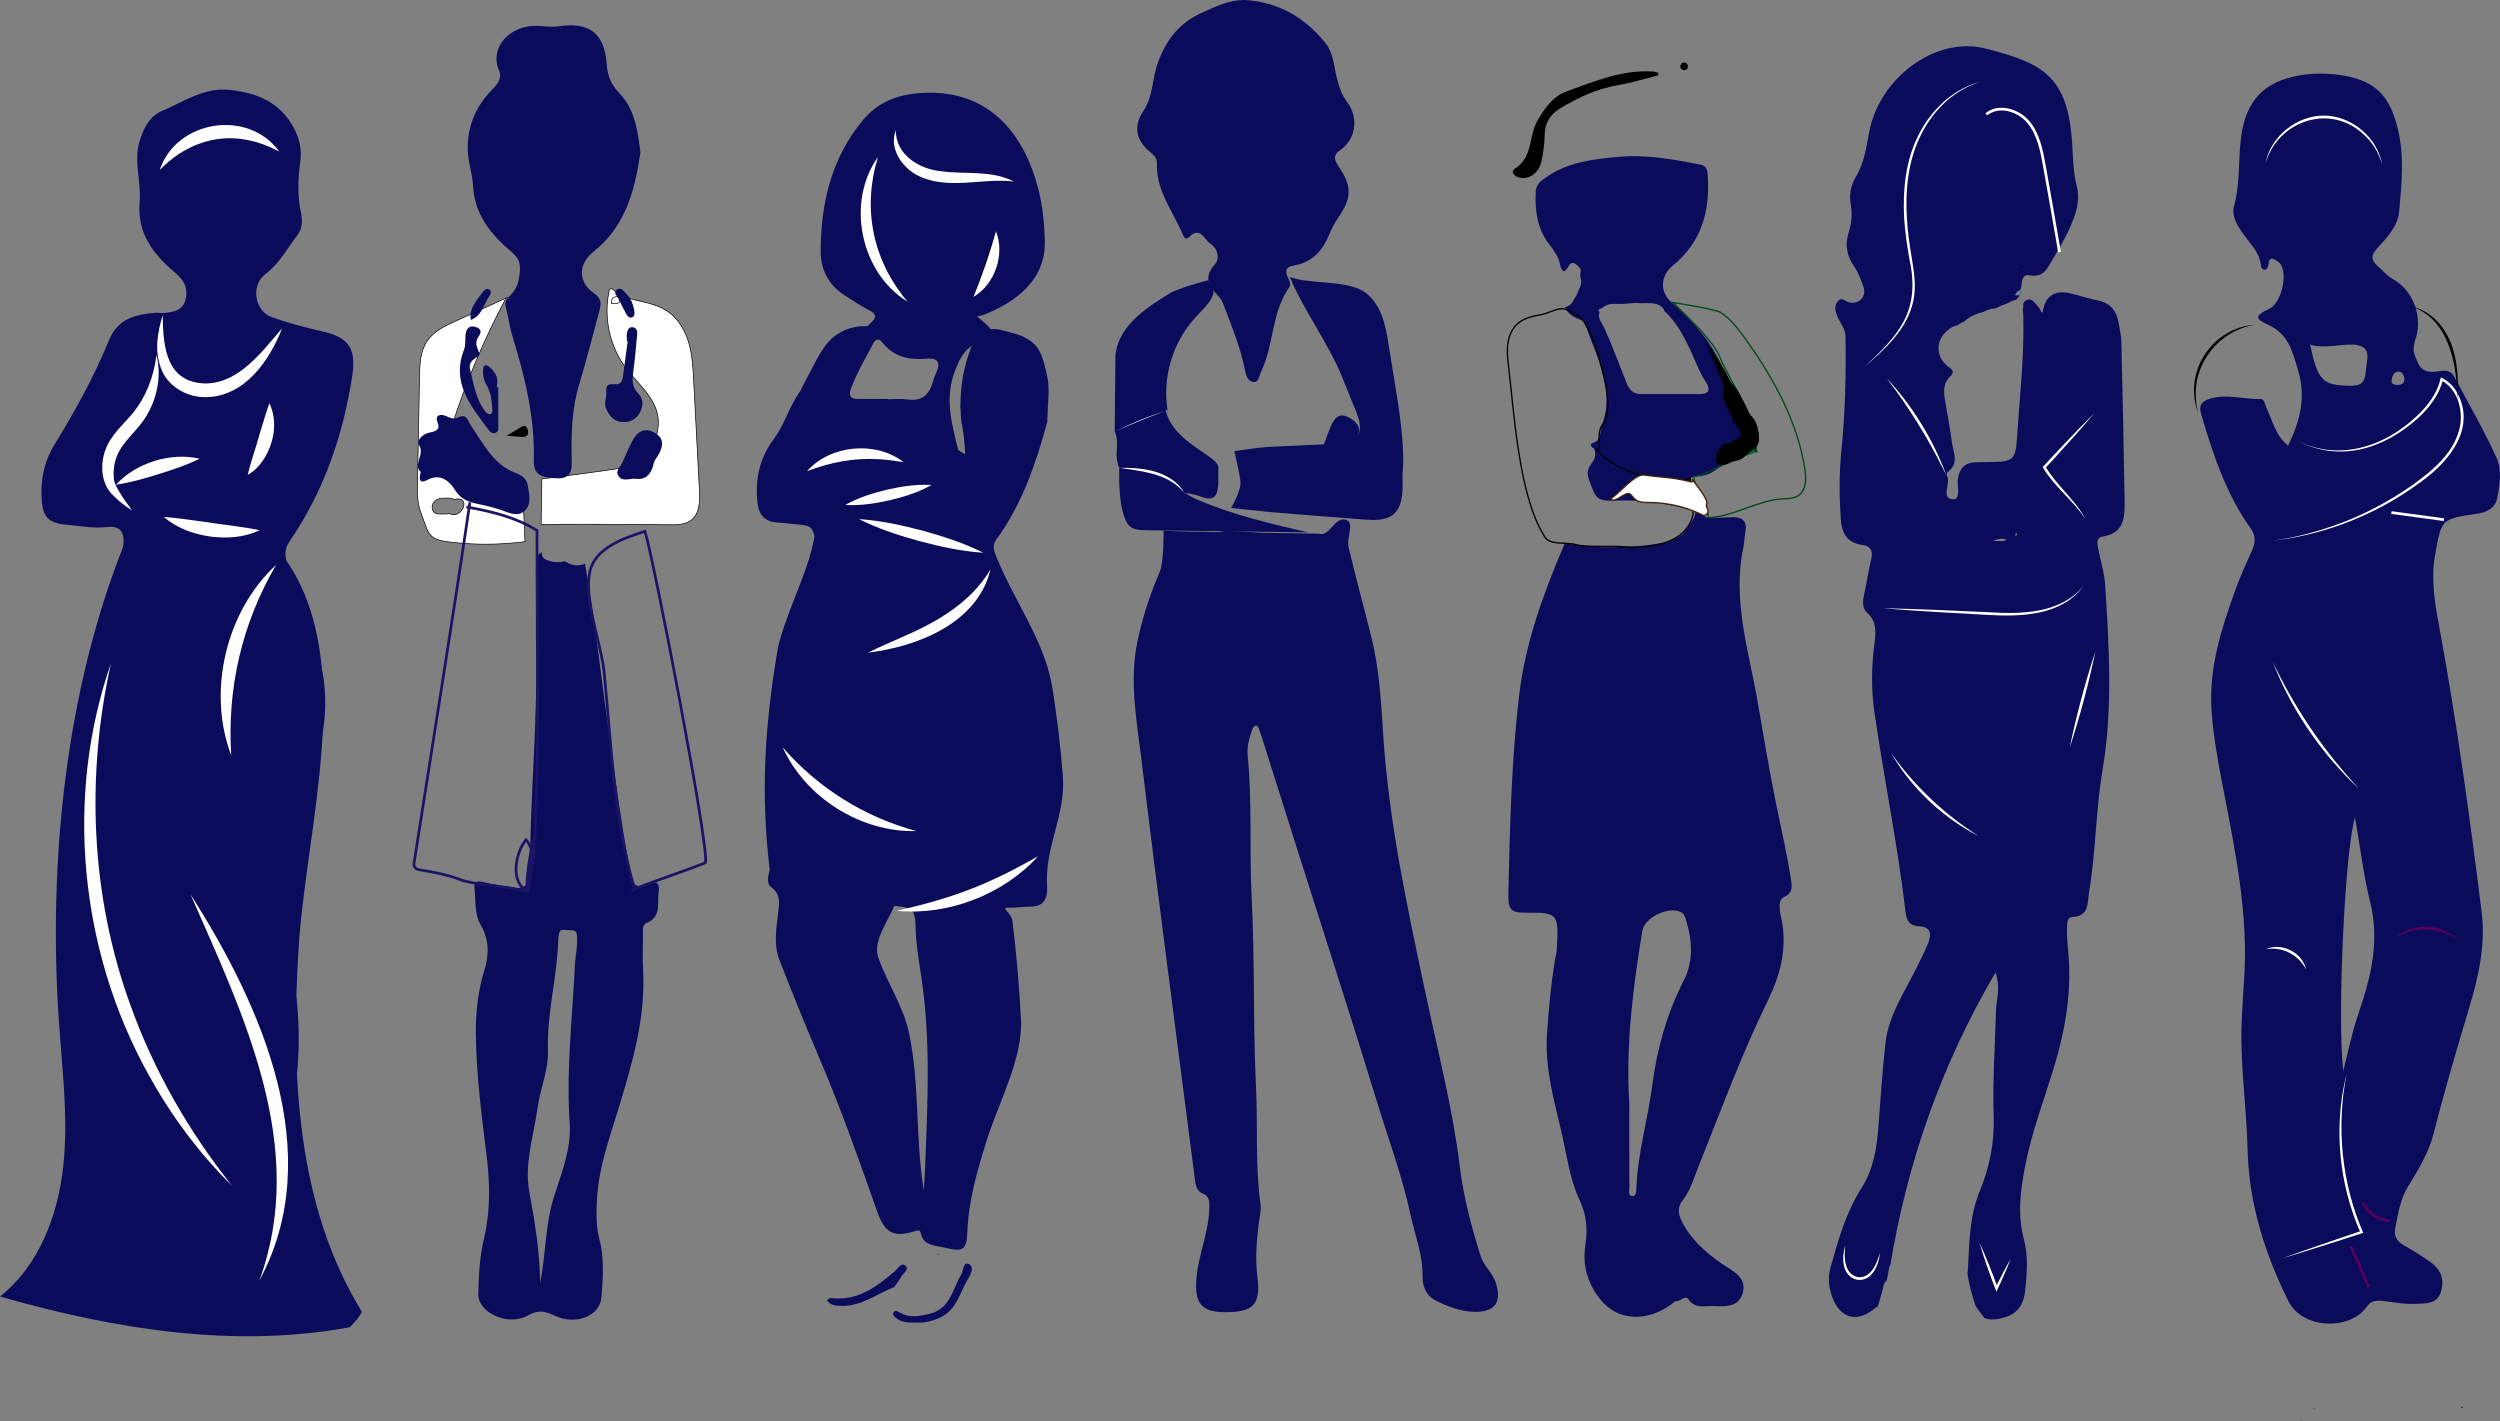 <?xml version="1.0" encoding="UTF-8"?> <svg xmlns="http://www.w3.org/2000/svg" id="_Слой_1" viewBox="0 0 913.74 519.47"><rect x="0" y="0" width="913.74" height="519.47" fill="#808080" stroke="none"/><defs><style>.cls-1{stroke:#42210b;}.cls-1,.cls-2,.cls-3{stroke-width:.5px;}.cls-1,.cls-2,.cls-3,.cls-4,.cls-5,.cls-6,.cls-7{stroke-miterlimit:10;}.cls-1,.cls-4,.cls-8{fill:#fff;}.cls-9{fill:#0b0b5c;}.cls-9,.cls-10,.cls-11,.cls-12,.cls-13,.cls-14,.cls-15,.cls-16,.cls-8{stroke-width:0px;}.cls-2{stroke:#004a19;}.cls-2,.cls-12,.cls-3,.cls-5,.cls-6,.cls-7{fill:none;}.cls-10{fill:#000;}.cls-11{fill:#0071bc;}.cls-3,.cls-4{stroke:#000;}.cls-4{stroke-width:.25px;}.cls-5{stroke:#5a005d;}.cls-13{fill:#999;}.cls-6{stroke:#fff;}.cls-14{fill:#006837;}.cls-15{fill:#9e005d;}.cls-16{fill:#5a005d;}.cls-7{stroke:#1b1464;}</style></defs><path class="cls-9" d="M768.33,196.15c8.4-1.23,8.29-7.52,8.2-13.58-.28-19.28-.73-38.56-1.19-57.84-.05-1.98-.54-3.95-.83-5.92-.69-4.68-2.78-8.05-7.86-9.03-3.26-.63-6.42-1.73-9.65-2.51q-9.14-2.2-10.46,7.05c-.72-.37-.81-1.37-1.35-1.93-1.23-1.25-2.3-3.54-4.31-2.77-.86.33-1.28.89-1.47,1.55.19.59.13,1.25-.1,1.86.05.67.16,1.34.18,1.94.46,15.17-1.34,30.21-2.3,45.3-.49,7.74-1.56,8.54-9.51,8.59-1.83.01-3.66.05-5.49.09-3.94.08-5.9,1.98-6.57,5.99-.45,2.66,1.27,7.84-1.93,7.54-4.44-.42-.64-5.67-2.04-8.5-.18-.37-.12-1.22.13-1.4,4.42-3.09,2.14-7.23,1.64-10.97-.69-5.27-1.74-10.5-2.59-15.75-.49-3.02-.47-6,1.95-8.29,1.65-1.56.95-2.31-.55-3.44-5.17-3.88-4.87-10.38.4-14,1.06-.73,1.98-1.15,2.78-1.16.8-.66,1.7-1.13,2.61-1.54.41-.38.84-.74,1.3-1.06,1.35-.95,2.46-1.38,3.93-1.88.6-.19,1.2-.36,1.79-.54.01,0,.03-.01.04-.02,1.38-.71,2.95-1.17,4.5-1.25.57-.35,1.16-.66,1.78-.92.67-.29,1.36-.53,2.04-.8.31-.12.61-.24.91-.38-.01,0,.89-.46.59-.28.56-.35,1.25-.61,1.93-.68.48-.57.98-1.12,1.56-1.65l-1.92-.05c.34-.97,1-1.62,1.95-1.99.98-1.97-.25-5.98,3.62-5.29,3.65.66,5.43-1.15,6.86-3.6,3.76-6.42,7.86-12.69,9.91-19.96.87-3.1.96-6.31.18-9.39-1.2-4.73-1.31-9.51-1.57-14.33-1.38-25.74-10.86-30.28-31.65-35.6-18.69-4.78-39.01,11.21-42.58,30.41-1.06,5.72-1.84,11.43-4.94,16.59-1.72,2.87-2.47,6.33-1.84,9.65.7,3.73.32,7.23-.78,10.74-1.38,4.44-.61,8.39,2.06,12.25,1.48,2.15,2.39,4.74,3.32,7.21,1.36,3.61-1.34,6.68-5.09,5.93-1.46-.29-2.92-2.32-4.39-.22-1.31,1.87-.64,3.89.19,5.72,1.01,2.25,2.75,4.16,2.8,6.84.23,14.11-.1,28.2-1.54,42.25-.83,8.13-.72,16.27-.21,24.41.32,5.13,2.22,8.96,8.05,9.67,2.85.35,3.81,2.11,3.13,5.02-1.02,4.37-1.68,8.82-2.65,13.2-.53,2.41-.73,4.83,1.16,6.55,3.47,3.17,3.19,7.01,2.66,11.06-1.07,8.28-1.26,16.62-.08,24.87,3.54,24.67,8.61,49.11,11.49,73.89.34,2.91,1.75,4.63,4.75,4.74,4.62.17,4.68,2.98,3.44,6.2-1.13,2.94-2.67,5.72-4.03,8.56-4.38,9.1-10.4,17.58-11.56,27.93-1.16,10.39-1.82,20.84-2.64,31.27-.59,7.55-1.93,15.15-5.95,21.44-5.87,9.2-8.72,19.33-11.55,29.56-1.06,3.83-.52,7.65.96,11.25,2.91,7.08,8.71,8.61,14.69,3.9.56-.44,1.12-.86,1.7-1.2.78-2.55,1.58-5.1,2.11-7.72.15-.73.57-1.3,1.11-1.7.16-.69.31-1.38.45-2.08.13-.93.28-1.84.49-2.69.08-.35.23-.66.42-.94,6.23-37.42,18.46-72.82,38.42-106.86,1.98,5.76.3,9.78.19,13.83-.35,12.94-1.27,25.89-.85,38.81.31,9.59-1.54,18.66-5.06,27.15-3.51,8.47-3.75,17.09-4.21,25.8-.1,1.91-.17,3.34-.31,4.45.57,3.98,1.65,7.8,2.9,11.64.32.54.66,1.06,1,1.54.77,1.09,1.59,2.1,2.39,3.12,2.38.83,5.02.43,7.78-.45,4.62-1.48,6.55-5.14,7.01-9.45.66-6.28,1.21-12.73-.44-18.87-2.47-9.19-1.2-18.44.51-27.18,2.44-12.47,7.1-24.51,10.77-36.75,3.75-12.49,5.91-25.23,5.14-38.3-.23-3.97-.87-7.92-.66-11.93.08-1.5.02-3.59,1.8-3.68,6.52-.32,5.59-5.28,6.28-9.36,2.51-14.77,2.42-29.87,4.91-44.58,3.8-22.45,2.34-44.83.96-67.26-.28-4.6-1.74-9.13-2.62-13.7-.32-1.67-.62-3.84,1.51-4.15ZM737.05,97.35l-.09.3-.25-.2.34-.09ZM728.27,197.63c2.53-.8,3.76-.94,5.14-.39-1.23.93-2.47.44-5.14.39ZM736.65,195.93c-.03-.16-.13-.34-.09-.47.08-.28.24-.55.37-.82.1.3.19.6.29.89-.2.14-.38.27-.56.4Z"></path><path class="cls-9" d="M869.28,475.38c-1.74.04-3.05.55-4.17,2.14-6.36,9.08-23.66,8.11-28.62-1.82-8.74-17.5-14.53-35.88-15.01-55.63-.39-16.11-2.94-32.12-2.08-48.28.24-4.48.47-8.96.79-13.43,1.71-24.19-3.28-47.64-7.81-71.14-1.76-9.14-3.44-18.29-4.07-27.6-1.04-15.32,3.51-29.57,8.58-43.68,1.8-5,4.01-9.85,6.2-14.7,1.27-2.81,1.46-5.36-.4-7.98-9.01-12.66-13.86-27.11-18.15-41.83-.82-2.81-.36-4.4,2.42-5.43,6.41-2.36,12.85,0,19.28-.16,1.4-.04,1.56,1.9,2.11,3.1,2.26,4.87,3.41,10.39,7.98,13.95-.09.09-.19.17-.26.27-.05.08-.03.19-.05.29.09-.2.18-.4.26-.59,4.3-8.68,6.63-17.6,3.72-27.29-2.03-6.75-3.35-13.42-11.13-16.93-5.04-2.27-4.56-3.34.58-5.81,4.81-2.31,7.14-14.46,3.27-17.1-1.56-1.07-3.23-2.41-3.63,1.01-.09.79-.41,1.81-1.4,1.83-1.01.02-1.28-.99-1.37-1.79-.51-4.43-3.59-7.4-6.02-10.73-2.4-3.29-4.86-6.86-3.71-10.99,2.3-8.31,1.4-16.86,2.56-25.24,1.79-12.95,8.2-19.94,21.16-22.24,4.8-.85,9.64-.89,14.42-.24,13.01,1.76,18.62,7.11,21.69,19.83,2.42,10.07,1.38,20.21.46,30.25-.49,5.35-4.56,9.54-8.13,13.47-2.23,2.45-2.12,4.2.21,6.25,1.87,1.64,3.4,3.63,5.64,4.87,7.17,3.97,10.84,13.22,8.48,21.21-.61,2.06-1.35,4-.58,6.29,1.94,5.74,3.53,7.07,9.51,6.1,2.44-.4,3.99.2,5.01,2.09,5.26,9.79,10.83,19.46,15.44,29.55,2.03,4.45,1.21,9.88.26,14.78-.72,3.71-3.83,5.23-7.36,5.74-13.28,1.92-13,1.95-15.36,15.19-1.56,8.8-.09,17.27,1.47,25.74,6.41,34.67,11.2,69.57,15.56,104.55,1.54,12.4-1.22,24.07-4.74,35.77-4.5,14.96-8.94,29.96-12.75,45.1-1.85,7.34-5.71,13.42-9.47,19.65-2.85,4.71-3.58,9.96-4.63,15.16-.56,2.76.59,4.75,3.09,6.18,3.32,1.9,6.59,3.91,9.71,6.11,3.77,2.65,5.34,6.31,3.93,10.88-1.42,4.61-5.34,4.23-9.01,4.44-4.37.26-8.61-.65-12.9-1.15l.04.03c-.36,0-.72,0-1.08,0l.04-.03ZM844.3,125.94l.03-.03c2.7,13.01,4.59,14.89,13.98,15.07,4.02.08,6.04-.38,6.39-5.39.32-4.6,2.54-8.86-4.43-9.68l.04.04c-5.34-.2-10.67,1.6-16.01,0ZM856.42,391.55c1.77-6.86,3.11-13.88,5.41-20.56,4.66-13.51,8.06-26.88,4.44-41.38-2.42-9.69-3.57-19.69-5.51-30.82-3.52,10.59-6.6,70.66-4.34,92.76ZM878.83,138.27c-.33-1.25-.83-2.65-2.47-2.44-1.51.2-1.99,1.67-2.21,2.97-.27,1.6.92,1.93,2.18,1.91,1.51-.02,2.55-.63,2.5-2.44Z"></path><path class="cls-9" d="M74.34,483.43c-3.42.32-7.45-.13-10.65-4.01-1.5-1.82-4.12-1.82-6.54-1.03-3.82,1.24-7.76,1.8-11.77,1.97-3.39.15-6.38-.46-7.64-4.15-1.28-3.74-.32-6.94,2.8-9.32,2.1-1.6,4.31-3.14,6.67-4.34,10.23-5.19,14.25-14.64,10.15-25.4-3.61-9.45-7.71-18.71-11.57-28.07-5.2-12.6-10.36-25.22-15.55-37.83-.51-1.23-.87-2.57-1.63-3.64-6.84-9.62-7.07-20.17-5.68-31.45,3.35-27.23,6.35-54.48,12.11-81.35,3.06-14.29,5.94-28.62,8.69-42.97.84-4.39,1.02-8.91,1.4-13.37.36-4.21-1.53-6.35-5.87-5.84-5.2.62-10.3-.45-15.42-.89-6.02-.51-8.2-2.94-8.6-8.95-.48-7.29.79-14.03,4.78-20.48,7.52-12.16,14.38-24.75,19.82-37.98,3.25-7.91,9.55-9.3,16.66-10,1.15-.11,2.33.19,3.48.07,3.4-.35,6.86-.91,7.83-4.91.93-3.85-.24-6.8-3.53-9.56-8.06-6.78-14.31-14.49-13.24-26.29.66-7.33-2.32-14.7.04-22.24,1.53-4.9,3.62-8.95,8.46-11.01,7.87-3.35,15.13-8.52,24.41-7.53,10.14,1.08,18.63,4.61,23.6,14.2,1.97,3.8,2.79,7.64,2.2,12.01-.82,6.08-1.11,12.23.2,18.36.64,2.97.66,6.08-1.31,8.63-3.72,4.84-6.55,10.32-11.65,14.14-5.41,4.06-3.98,13.47,2.36,15.72,5.88,2.09,11.95,3.73,18.05,5.1,10.19,2.28,12.92,6.21,11.3,16.66-3.37,21.78-10.47,42.13-22.99,60.41-1.92,2.81-1.6,5.42-.53,8.45,4,11.26,8.37,22.37,11.52,33.95,3.21,11.81,2.67,23.45-.38,34.98-4.74,17.9-7.69,36.09-9.8,54.44-1.07,9.3-.75,18.65.83,27.85,3.29,19.17,1.97,37.97-2.53,56.85-1.86,7.82-5.15,15.04-7.22,22.72-1.93,7.16-2.94,14.25-1.86,21.67,1.27,8.75-3.04,15.6-8.54,21.71-3.11,3.46-7.66,2.64-12.83,2.71ZM69.94,293.42c-.42-.05-.83-.1-1.25-.15-3.52,14.99-6.84,30.03-10.66,44.94-1.92,7.52-2.6,14.83,1.02,21.84,5.64,10.94,8.89,22.62,10.8,34.62,1.73,10.93,5.37,21.54,5.07,32.86-.11,4.25.88,8.75,3.3,13.43,4.8-50.18-4.44-98.7-8.28-147.54Z"></path><path class="cls-9" d="M654.66,321.86c-1.4-9.21-3.49-18.27-5.37-27.39-2.57-12.51-4.66-25.13-6.83-37.72-3.21-18.7-9.36-37.14-5.29-56.54.41-1.94.43-3.97.78-5.93.66-3.73-1.02-5.32-4.61-5.25-2.98.05-5.98.36-8.95.18-3.78-.23-8.59-10.85-6.61-14.12.58-.95,1.51-.92,2.53-.96,9.31-.37,10.95-10.15,20.7-8.91,3.45.44-.47-.64.34-3.74.67-2.59,2.69-3.73.34-3.91-6.09-.49-1.6-3.43-4.45-8.52,0,0,.04.04.04.04.07-5.2-4.89-7.67-6.5-11.87-4.1-10.67-10.95-19.17-19.57-26.46-4.73-4-4.48-9.86.33-13.8,10.42-8.54,13.57-19.95,12.62-32.86-.11-1.5-.21-3.45-2.41-3.88-10.03-1.97-20.1-3.85-30.38-2.88-8.94.85-17.93,1.84-25.69,7.07-2.05,1.38-4.24,2.68-4.38,5.65-.31,6.8.48,13.35,4.74,18.95,1.83,2.41,3.6,4.73,4.19,7.8.3,1.56,1.02,2.88,2.08,1.92.07-.08.14-.16.22-.23.2-.23.4-.52.62-.91,1.06-1.91,1.8-1.93,3.34-.63,1.1.94,1.58,1.78,1.13,2.84,0,.22-.01.46-.06.71,0,.03-.02.07-.02.11.1.25.15.52.12.82,0,.05,0,.09-.01.13.48,1.06.4,2.33-.27,3.69-.11.22-.23.44-.36.65-.15.54-.35,1.09-.63,1.64-.41.82-.84,1.56-1.33,2.23-.09.24-.19.49-.33.71-.47.75-1.56,1.5-2.66,1.82.66,1.78,2.24,3.24,4.71,4.21,1.16.46,2.23.87,2.63,2.03,4.15,11.93,10.92,23.4,6.15,36.87-.81,2.29-.25,5.5-3.04,6.35-2.14.64-.58,1.88.15,2.24,1.93,5.47-4.01,5.48-1.96,11.12,2.75,7.56,2.67,8.09,10.82,7.8,7.5-.27,17.33.85,25.5,3.23,5.77-.59.47,5.72-1.74,8.83-1.54,1.29-3.34,2.01-5.01,3.02,0,0,.04-.04.04-.04-7.94,1.31-9.25,1.6-16.52,1.9-8.85.34-8,.17-18.64-.77-1.73-.15-2.87-1.35-3.56.26-7.54,17.61-14.07,35.56-16.35,54.69-2.85,23.92-3.37,48-3.94,72.06-.15,6.34.58,7.59,6.96,7.48,11.53-.19,11.38.9,10.74,13.29-.07,1.32-.45,2.62-.66,3.93-1.5,9.02-2.33,18.11-2.93,27.23-.84,12.67,2.76,24.68,5.54,36.8,1.82,7.93,2.84,16.32,6.27,23.53,2.81,5.92,3.06,11.1,2.17,17.12-1.15,7.83,1.42,15.09,6.64,20.69,6.74,7.22,17.87,6.56,26.3-.64,0,0-.04.04-.04.04,1.76.43,3.56-2.57,4.88-.62,1.9,2.79,4.61,2.59,7.01,2.44,4.57-.28,10.65,1.36,12.63-4.36,2.12-6.14-3.6-8.46-7.65-11.27-5.92-4.11-11.2-8.83-14.51-15.44-1.31-2.62-1.57-5.18.27-7.5,2.87-3.62,4.07-7.97,5.73-12.12,8.2-20.52,15.85-41.31,25.54-61.16,5.09-10.42,7.26-20.47,4.49-31.63-.16-.64-.15-1.32-.21-1.98-.16-1.76.07-3.41,1.87-4.24,2.68-1.24,2.71-3.29,2.32-5.83ZM599.77,144.02c-2.7,0-4.25-1.38-5.19-3.83-2.11-5.46-4.22-10.91-6.46-16.32-.1-.15-.2-.32-.27-.5-.74-1.86-1.43-3.5-2.43-5.21-.66-1.13-1.22-2.1-.95-3.46.04-.21.12-.39.18-.58,0,0,0,0,0,0-.93-.72-.09-1.27,1.01-1.59,1.15-1.12,2.92-1.55,4.63-1.46.42.02.84.02,1.26.03.47,0,.95,0,1.47-.02,1.91-.06,3.81-.44,5.72-.32.44.03.95.05,1.49.08.14,0,.28-.01.43-.02,2.19-.09,5.04-.21,6.77,1.4.48.44.74.92.85,1.4,4.52,4.16,7.29,9.45,9.79,14.87,1.73,3.75,3.08,7.64,5.4,11.12,1.68,2.52,1.47,4.44-2.25,4.43-7.15-.02-14.3-.02-21.45,0ZM615.36,358.44c-6.17,12.11-9.77,25.07-11.5,38.48-1.62,12.51-5.32,24.69-5.77,37.38-.04,1.14-.07,2.91-1.33,2.87-1.9-.06-1.21-2.04-1.22-3.18-.07-9.63-.04-19.27-.04-30.61-1.33-20.15,1.2-41.72,4.78-63.21.81-4.84,9.72-9.12,14.11-6.78,1.16.62,1.49,1.67,1.83,2.81,2.28,7.52,2.9,14.89-.86,22.26Z"></path><path class="cls-10" d="M582.56,163.69c-.19-.14.99-.05,0,0h0Z"></path><path class="cls-10" d="M595.31,441.59s.04.04.04.04l-.04-.04Z"></path><path class="cls-10" d="M610.29,471.59s.04-.04.04-.04c.14.05.29.1.43.15-.16-.04-.31-.08-.47-.11Z"></path><path class="cls-9" d="M482.13,195.05c3.83,1.21,5.55-5.97,9.45-5.15,3.98.84.39,6.14,1.36,10.27,2.6,11,5.62,21.9,8.33,32.87,2.76,11.19,3.51,22.69,4.19,34.1,1.96,32.51,8.85,64.16,15.56,95.87,4.44,20.99,9.89,41.87,12.49,63.09,1.42,11.53,4.27,22.25,7.7,33.09,1.14,3.61,4.24,5.88,5.43,9.44,2.42,7.21-.19,11.03-7.8,10.84-5.11-.13-9.79-1.94-14.24-4.21-3.47-1.77-4.72-5.38-4.67-8.88.12-7.96-2.85-15.14-4.46-22.66-2.97-13.87-7.91-27.01-12.01-40.43-9.52-31.17-19.6-62.16-29.44-93.23-4.07-12.84-8.11-25.69-12.17-38.53-.5-1.58-.98-3.18-1.58-4.72-.27-.7-.44-1.84-1.54-1.53-.47.13-.88.94-1.08,1.52-1.03,3-1.96,6.06-1.64,9.27,1.71,17.24.57,34.55,1.46,51.84,1.2,23.23.47,46.57,1.61,69.81.7,14.1-.36,28.27,1.63,42.33.34,2.39-.4,4.93-.69,7.4-.76,6.44-1.26,12.8-.44,19.36,1.24,9.99-1.5,12.7-11.38,12.78-9.12.07-11.65-3.22-10.92-12.25.71-8.84,4.59-17.03,4.72-25.96.03-2.38.07-4.18-2.5-5.21-2.13-.85-2.49-2.9-2.75-4.95-6.59-51.43-13.44-102.82-19.66-154.3-1.68-13.94-4.35-28.01-1.42-42.19,1.83-8.83,4.58-17.38,8.18-25.62,1.58-3.62,1.43-15.16,1.43-15.16,0,0,10.01.51,13.66.38,2.95-.07,5.89.58,8.74-.26,4.72-.06,9.32.47,13.88.66"></path><path class="cls-9" d="M454.82,0c12.35.63,22.13,6.4,29.7,15.83,2.82,3.51,3.04,8.38,4.1,12.72.79,3.27,1.88,6.27,3.93,9.05,4.17,5.66,2.9,13.43-2.68,17.22-2.68,1.82-2.26,3.62-.72,5.86,5.1,7.44,5,11.56-.1,18.99-1.31,1.9-2.39,4.01-3.26,6.14-2.43,5.94-6.33,10.13-12.9,11.23-2.68.45-3.4,1.79-2.26,4.2.58,1.22,1.39,2.64.57,3.79-6.57,9.27-5.53,21.05-10.32,30.89-.7,1.43-.75,3.83-2.72,3.71-1.99-.13-2.75-2.39-3.09-4.12-1.55-8.04-4.61-15.57-7.51-23.16-.53-1.38-1.08-2.91-2.07-3.92-3.55-3.64-5.89-6.91-1.42-11.86,1.79-1.98,1.15-5.64-1.67-7.49-2.3-1.5-3.63-6.61-7.87-2.37-1.29,1.29-1.93-.34-2.39-1.4-3.64-8.41-9.74-15.92-9.29-25.82.08-1.75-1.24-2.87-2.59-4-5.19-4.34-6.04-9.48-2.34-14.98,3.68-5.47,3.14-12.1,5.41-18.02,3.17-8.26,7.74-14.1,16.05-17.88C444.45,2.31,449.14,0,454.82,0Z"></path><path class="cls-9" d="M445.27,172.1c0,2.75.09,4.07-.02,5.38-.31,3.83-1.67,5.79-6.05,4.13-2.91-1.1-6.12-1.51-9.23-1.97-3.94-.58-4.83-3.78-9.39-5.61-5.01-2-5.43-2.26-8.81-2.64-2.96-.33-2.8-.03-3.4-2.66-.79-3.46.59-6.78-.62-10.23-.99-2.82,2.03-4.12,4.16-5.32,1.11-.63,3.32-.76,2.95-2.16-1.64-6.08,1.31-4.36,4.65-3.19,3.13,1.1,2.91-1.64,3.24-3.52.22-1.25-.05-3.21,1.61-3.17,1.76.04,1.42,2.04,1.33,3.23-.9,11.03,7.19,16.27,14.56,21.36,3.21,2.22,5.63,3.66,5.01,6.36Z"></path><path class="cls-10" d="M841.53,519.44l-.23-.32-.16.34.4-.03ZM899.77,514.79c.1-.12.25-.22.28-.36.03-.14-.05-.31-.08-.46-.17.16-.35.31-.48.49-.02.03.18.22.28.33ZM845.64,514.94l.3-.07-.18-.27-.12.34Z"></path><path class="cls-10" d="M606.14,27.54c-4.95,1.23-9.85,2.74-14.86,3.61-7.69,1.33-14.54,4.51-21.11,8.5-3.72,2.26-5.56,5.41-5.61,9.87-.03,3.13-.52,6.29-1.15,9.37-.9,4.42-4.69,6.98-8.3,5.94-1.82-.52-2.99-2.26-1.48-3.16,6.73-4.05,5.01-11.91,8.29-17.56,2.74-4.73,5.83-8.96,10.58-10.68,10.21-3.69,20.41-8.03,31.69-7.29.62.04,1.23.29,1.85.45.03.32.07.64.1.96Z"></path><path class="cls-9" d="M486.45,170.79c-4.31.12-5.6-.99-4.05-4.48,1.55-3.48,2.51-7.22,4.09-10.68,1.1-2.4,2.63-4.93,6.09-3.24,3.19,1.56,5.45,3.99,3.31,7.48-1.93,3.14-.61,8-5.12,9.65-1.7.62-3.48,1.02-4.33,1.27Z"></path><path class="cls-9" d="M334.98,483.41c-2.85,0-5.36.06-7.44-1.68-.64-.53-1.46-1.18-.97-2.04.53-.94,1.47-.44,2.17-.02,3.41,2.07,6.81,1.44,10.52.66,8.08-1.7,8.83-9.08,12.09-14.55.84-1.4.54-4.65,2.77-3.74,1.95.79.89,3.52-.21,5.25-3.12,4.91-4.06,11.34-10.16,14.21-2.94,1.38-5.92,2.08-8.77,1.9Z"></path><path class="cls-9" d="M326.88,470.38c-6.4,2.53-12.06,7.11-19.42,6.92-1.92-.05-3.91-.07-5.27-2.13.64-.34,1.07-.78,1.44-.74,9.71,1.22,16.67-4.03,23.44-9.82,1.14-.98,2.33-3.42,3.88-2.01,1.53,1.39-.87,2.78-1.61,4.11-.73,1.29-1.66,2.47-2.5,3.7,0,0,.03-.03.03-.03Z"></path><path class="cls-10" d="M615.37,25.63c-.95-.22-1.4-.81-1.15-1.76.19-.7.75-1.12,1.49-.98.95.18,1.38.85,1.17,1.78-.17.74-.78,1-1.51.97Z"></path><path class="cls-10" d="M478.05,168.23c-.2.98-.77,1.34-1.48,1.17-.36-.08-.88-.63-.87-.95.02-.77.67-1.15,1.39-1,.38.08.68.54.95.78Z"></path><path class="cls-10" d="M463.09,165.89c.09.44.23.84.21,1.23,0,.12-.44.23-.69.34-.13-.39-.3-.78-.34-1.17,0-.09.45-.22.82-.4Z"></path><polygon class="cls-10" points="342.73 458.63 342.7 458.24 343.04 458.4 342.73 458.63"></polygon><path class="cls-11" d="M738.41,105.95c.53.66.53,1.33,0,1.99,0,0,.04.03.04.03,0-.68,0-1.37,0-2.05l-.04.03Z"></path><path class="cls-11" d="M745.43,109.92c-.33-.33-.66-.66-.99-.99,0,0-.03.03-.03.03l.99.99.04-.04Z"></path><path class="cls-11" d="M744.44,108.94s-.03.03-.03.03c0,0,.03-.03.03-.03Z"></path><path class="cls-15" d="M870.29,475.38c-.34,0-.67,0-1.01,0,0,0-.04.03-.04.03h1.08l-.04-.03Z"></path><path class="cls-11" d="M745.39,109.96s.04-.04.04-.04c0,0-.04.04-.04.04Z"></path><path class="cls-9" d="M132.31,479.51c-23.95-38.81-26-87.06-23.2-132.58,2.8-45.52,21.36-104.27-4.34-141.88-21.05,4.49-40.55,4.26-59.37-6.2-21.36,53.49-27.71,115.47-23.97,172.95,1.18,18.12,3.63,36.31,1.7,54.37s-8.9,36.46-23.14,47.72c41.69,11.87,85.29,19.08,127.91,11.2,3.05-3.3,2.57-2.77,4.4-5.58Z"></path><path class="cls-4" d="M232.79,109.82c4.01.87,8.14,1.79,11.49,4.16,3.8,2.67,6.21,6.97,7.49,11.43s1.53,9.15,1.77,13.79c.7,13.34,1.4,26.67,2.1,40.01.2,3.87.15,8.37-2.87,10.8-2.2,1.77-5.27,1.82-8.1,1.79-4.93-.05-9.86-.1-14.8-.16-5.1-.05-32.09,0-32.09,0l.26-16.6s26.23-3.31,30.06-4.18c8.83-2,14.68-12.44,11.78-21.02-2.04-6.03-7.35-10.27-11.16-15.37-5.99-8.03-8.24-18.73-6.01-28.5.56-2.44,7.95,6.03.78,4.95-.67-4.66,7.17-1.57,9.29-1.1Z"></path><path class="cls-4" d="M191.16,181.27c-5.44.1-11.01.19-16.19-1.49s-9.99-5.49-11.38-10.75c-1.13-4.3.13-8.83,1.49-13.07,5.18-16.17,11.81-31.87,19.79-46.86l.71-.46c-6.36,2.91-12.72,5.82-19.07,8.72-3.92,1.79-8.03,3.75-10.43,7.32-2.49,3.71-2.66,8.47-2.75,12.94-.25,13.3-.51,26.6-.76,39.9-.07,3.48.07,6.99,1.41,10.25,1.06,2.59,1.99,7.17,4.43,8.71,1.6,1.01,3.54,1.32,5.42,1.56,9.3,1.19,18.75,1.16,28.05-.07-.24-5.57-.47-11.14-.71-16.71ZM165.84,188.11c-.7,0-1.21-.18-1.57-.46-.41.13-.83.2-1.24.2h-2.81c-1.66,0-2.53-1.59-2.22-3.06.35-1.66,2.13-2.71,3.73-2.71h2.81c.61,0,1.11.22,1.49.56.41-.19.85-.3,1.32-.3,4.1,0,1.91,5.77-1.51,5.77Z"></path><path class="cls-9" d="M236.61,323.07c-3.81,1.98-5.32.39-6.12-3.8-3.27-17.15-5.56-34.42-7.98-51.7-2.87-20.52-5.06-41.15-8.69-61.56-1.38.63-2.93.84-4.58.41-1.01-.26-1.94-.76-2.84-1.29-2.16.62-4.45.42-6.82-.56-1.16-.48-1.74-1.62-1.52-2.77-1.89.89-2.19,2.68-2.19,6.75,0,9.15,0,18.3,0,25.03.85,29.39-2.1,56.25-2.14,83.2,0,1.16-.29,2.31-.37,3.47-.23,3.41-2.17,4.7-5.37,4.2-3.78-.59-7.56-1.2-11.29-2.04-2-.45-3.56-.4-3.3,2.02.5,4.62-.02,9.72,2.3,13.67,3.21,5.47,3.02,10.93,1.39,16.3-2.36,7.75-3.26,15.52-3.17,23.58.18,14.83,2.08,29.5,3.9,44.16,1.26,10.19,1.51,20.07-.86,30.18-1.57,6.71-2.05,13.78-2.14,20.7-.1,6.81,10.97,11.86,18.06,7.81,3.89-2.22,6.28-1.62,9.86.05,7.78,3.62,16.54.12,17.09-6.72.57-7.1,1.07-14.33-.77-21.35-1.26-4.77-1.11-9.56-.87-14.37.59-11.91,4.77-23,8.17-34.22,4.93-16.27,9.63-32.5,8.69-49.78-.24-4.31-.07-8.65-.04-12.98.01-1.48-.28-3.45,1.25-4.07,5.7-2.31,3.83-7.5,4.49-11.58.43-2.63-.65-4.54-4.11-2.74ZM210.14,352.57c-.91,19.24-3.26,38.47-1.94,57.73.67,9.77-2.96,18.35-5.72,27.07-3.28,10.36-2.93,21.01-5.07,31.59-.11-11.21-1.89-22.27-3.96-33.42-1.88-10.14,1.62-20.43,3.03-30.61.98-7.06,4.03-13.89,3.8-21.02-.43-13.21,3.16-25.94,3.7-39,.05-1.32.08-2.69.43-3.94.48-1.68,1.84-1.01,3.47-.98,1.84.03,2.77-.05,2.97,1.66.43,3.68-.54,7.28-.71,10.92Z"></path><path class="cls-9" d="M153.76,172.5c-2.94-2.73,1.69-6.3-.67-9.98-.95-1.47,1.44-3.95,3.76-4.39,2.49-.47,4.25-1.04,2.96-4.1-.33-.79-.27-1.87.58-2.19,2.39-.92,4.27,2.14,7.06.72,3.24-1.64,3.47,1.32,4.94,3.43,4.44,6.36,7.95,13.81,16,16.85,2.21.84,4.19,2.08,4.56,4.78.43,3.11,1.44,6.53-1.1,8.99-2.54,2.47-5.75.84-8.47-.11-2.68-.93-5.37-1.61-8.13-2.18-3.51-.73-6.65-1.51-8.95-5.24-1.89-3.05-5.26-6.27-10.07-3.68-2.69,1.45-3.28.11-2.46-2.9Z"></path><path class="cls-9" d="M229.12,124.73c0-.99-.11-2,.03-2.98.17-1.23.78-2.38,2.22-2.14,1.44.24,1.6,1.64,1.5,2.78-.41,4.63-.82,9.26-1.46,13.86-.38,2.77-.36,5.24,1.74,7.41,2.15,2.23,2.07,4.78.6,7.34-1.38,2.4-3.61,3.42-6.29,3.26-3.01-.18-4.7-2.2-5.88-4.75-.99-2.14.21-4.27.02-6.38-.3-3.45,2.05-2.53,3.9-2.71,1.32-.13,1.96-1.18,2.14-2.43.61-4.41,1.19-8.82,1.78-13.23-.1-.01-.2-.02-.3-.03Z"></path><path class="cls-9" d="M182.12,141.53c0,4.63,0,9.26,0,13.88,0,.98.28,2.09-.8,2.67-1.36.73-2.23-.27-2.91-1.19-6.43-8.65-13.55-17.07-8.78-29.16.64-1.62.29-3.61.53-5.42.27-2.06,1.18-3.55,3.63-2.81,2.24.67,2.29,1.94,1,3.72-.94,1.29-.78,2.83-.23,4.3.34.91,1.16,2.05.16,2.72-1.85,1.24-3.61,2.17-2.87,4.99,1.38,5.28,2.03,10.8,5.62,15.25.37.46,1.1,1,1.57.93,1.05-.17.97-1.24.9-2.01-.23-2.96-.46-5.86-2.06-8.59-1.15-1.95-1.71-4.33-1.12-6.68.19-.77,1.13-.79,1.67-.36,2.12,1.73,3.82,3.72,3.25,6.77-.06.33-.12.65-.18.98h.61Z"></path><path class="cls-9" d="M232.03,174.94c-2.67.13-4.66,1.02-5.93-.92-1.32-2.02.61-3.32,1.33-4.89,1.25-2.69,2.34-5.47,3.74-8.09,1.8-3.36,4.53-4.98,8.18-2.84,3.55,2.08,3.03,5.07,1.25,8.12-.58.99-1.45,1.93-1.66,3-.89,4.36-3.37,6.31-6.91,5.62Z"></path><path class="cls-9" d="M231.87,113.61c-.01.97.26,2.14-1.08,2.42-.92.2-1.51-.54-1.9-1.28-.93-1.75-1.88-3.5-2.7-5.3-.5-1.11-2.15-2.36-.86-3.48,1.57-1.35,2.62.51,3.63,1.45,1.77,1.66,2.39,3.9,2.91,6.18Z"></path><path class="cls-9" d="M172.04,116.95c-.64-4.3,2.22-7.13,4.39-10.21.55-.78,1.51-1.56,2.52-.8.8.6.37,1.62-.09,2.26-2.14,3.02-2.67,7.3-6.83,8.73l.02.02Z"></path><path class="cls-10" d="M185.22,159.25c2.23-1.34,3.58-2.14,4.92-2.96.7-.43,1.52-1.02,2.19-.27.48.53.79,1.46.72,2.16-.11,1.13-1.1,1.56-2.17,1.52-1.57-.07-3.13-.24-5.67-.45Z"></path><path class="cls-13" d="M172.02,116.93c-.12.1-.24.21-.36.31.13-.1.25-.19.38-.29,0,0-.02-.02-.02-.02Z"></path><path class="cls-12" d="M197.93,197.53c-.76-6.22-1.8-12.41-3.18-18.52"></path><path class="cls-12" d="M165.85,189.34c-7.6,40.55-11.6,81.55-18.6,124.55-1,6,8,4,13,5,11,3,22,4,32.72,5.5-1.08-1.2-4.07-1.49-5.58-1.2,1.65.79,3.79.91,5.58,1.2-.45-2.05-1.83-8.76-4.6-8.83-2.35-.06-2.47,3.45-1.68,4.89,1.15,2.09,4.01,3.54,6.28,3.94-3.03-15.13-.01-30.4,2.55-45.36,4.73-24.14,3.73-49.14,3.28-72.82"></path><path class="cls-7" d="M171.75,183.6c-6.49,44.28-13.49,87.28-20.49,132.28,0,1,1,2,2,2,6,1,11,2,16,4,8,2,16,2,23.86,4.01.19-1.39-6.37-1.3,0,0-.86-6.01,4.14-13.01-.86-19.01-4,5-6,16,.86,19.01,5.95-42.63-2.7-.64,0,0-.86-5.01,2.14-10.01,2.14-15.01,2-39,1-78,1-117-8-5-17-7-25.8-8.61"></path><path class="cls-7" d="M231.92,324.88c8.17-3.19,17.63-6.29,25.8-9.48,2.48-.95-18.87-111.49-21.98-121.2-7.73,2.47-18.25,6.03-20.16,14.77-2.24,10.27,4.16,26.2,5.21,36.61,2.69,26.61,3.49,53.2,11.13,79.3Z"></path><path class="cls-12" d="M174.71,108.89c-9.02-.77-18.25,4.61-22.01,12.83-2.72,5.94-2.68,12.73-2.51,19.27.24,8.89.65,17.77,1.23,26.65"></path><path class="cls-9" d="M234.06,55.71c-2,14-5.51,27.12-17.25,36.4-5.65,4.46-5.53,11.22.37,15.12,2.45,1.62,2.65,3.55,1.99,6-2.49,9.13-4.75,18.33-7.5,27.37-2.76,9.08-2.92,18.33-2.71,27.65.08,3.66-.2,6.64-5.11,6.57-6.46-.1-8.88-1.55-8.75-6.67.41-15.69-3.3-30.61-7.85-45.43-1.06-3.46-1.51-7.11-2.41-10.64-.45-1.78.38-2.89,1.49-3.93,2.91-2.72,3.6-6.19,3.7-9.97.07-2.73-1.02-4.39-3.18-6.2-7.53-6.33-13.46-13.72-13.98-24.25-.22-4.45-1.89-8.7-1.93-13.28-.08-8.5,2.96-15.53,8.76-21.52,2.04-2.1,4.02-4.17,2.61-7.4-3.38-7.74,3.59-16.63,14.59-16.09,2.31.11,4.56.55,6.93.19,11.55-1.75,17.14,2.41,17.94,14.01.3,4.32,1.72,7.41,4.65,10.47,5.75,5.99,6.65,13.88,7.64,21.6Z"></path><path class="cls-9" d="M308.84,130.1c3.01-4.39,5.9-8.86,9.83-12.52,1.91-1.78,1.45-2.87-.79-4.05-3.22-1.7-6.28-3.72-9.35-5.7-5.79-3.76-8.61-9.41-8.58-16.05.09-17.52,3.89-34.01,15.45-47.86,5.52-6.62,12.56-9.39,21.37-9.94,24.41-1.51,37.63,14.65,42.85,35.6,1.49,5.97,2.08,12.05,2.27,18.26.42,14.42-10.34,22.41-22.33,27.23-.71.28-1.5.36-2.49.58,7.02,5.75,7.15,5.98-.82,10.17-3.92,2.06-5.34,5.17-6.91,8.96-4.26,10.3-1.6,19.59.87,29.63,1.83,1.49,2.55,1.47,2.55,1.47,0,0-.24-5.54-.87-8.85-.85-4.43-.65-4.33-.76-7.12-.17-4.34,23.21-.12,29.13.69,2.25.31,3.05,1.79,2.31,4.43-4.17,14.93-9.12,29.49-18.42,42.15-1.85,2.52-.57,4.77.34,7.04,6.1,15.15,17.02,29.78,19.9,45.91,1.73,9.71,3.39,23.93,4.09,33.7,1.02,14.42-6.59,25.35-5.78,39.79.27,4.86-.99,7.73-6.33,7.75-2.49,0-4.98.45-7.47.39-3.92-.09.74,1.24,1.2,5.18,1.5,12.87,2.38,22.79,3.06,35.74.75,14.1-8.29,30.64-12.43,43.87-3.42,10.94-6.72,21.91-7.15,33.55-.26,7-1.58,7.55-8.65,5.85-3.51-.84-7.46-.6-8.45-5.44-.26-1.27-1.55-.67-2.53-.38-7.82,2.32-10.74.1-13.47-7.66-6.48-18.47-13.01-36.93-20.68-54.96-5.19-12.2-10.23-24.48-14.99-36.86-2.08-5.4-1.08-11.19-.43-16.8.41-3.51,1.15-6.8-2.37-9.47-2.15-1.63-1.13-4.3-.69-6.57-3.4-28.35-1.75-53.07,2.98-80.95,3.23-13.79,11.23-27.83,13.43-40.91-.56-2.55-1.63-3.82-4.17-4.04-3.14-.27-6.27-.72-9.42-.93-4.57-.31-6.77-2.64-7.28-7.22-.95-8.49.77-16.33,5.85-23.11,3.95-5.28,5.63-11.67,9.3-17.03,1.05-1.53,1.93-3.47,3.99-3.36,7.39.39,10.62-4.24,12.86-10.21l-.04.04ZM337.66,435.1c.16-2.81.36-5.62.47-8.44.92-23.23,2.09-46.48-1.39-69.61-.89-5.91-1.95-11.76-2.07-17.77-.14-6.74-1-7.65-7.85-8.17-2.65-.2,1.24-3.23,0,0-2.09,5.45-8.02,12.83-5.74,19.12,3.33,9.2,9.24,17.88,11.23,27.57,3.94,19.17,2.16,38.15,5.34,57.3ZM324.57,145.82s0,.07,0,.11c2.32,0,4.68-.29,6.95.06,5.27.81,8.09-1.58,9.41-6.42.3-1.11.73-2.21,1.22-3.25,1.83-3.92.57-5.58-3.68-5.22-6.26.53-11.87-.68-16-5.96-1.35-1.73-2.55-1.11-3.4.55-2.79,5.44-6.03,10.65-8.08,16.47-1.01,2.88.19,3.63,2.65,3.65,3.64.04,7.29,0,10.93,0Z"></path><path class="cls-10" d="M308.9,129.9s-.04.04-.04.04c0,0,.04-.04.04-.04Z"></path><path class="cls-9" d="M302.77,124.97c-1.71,1.89-2.98,4.13-4.23,6.35-1.47,2.6-4.23,8.19-5.7,10.79,4.81.68,10.66.01,14.06,3.48,2.65-2.48,3.85-6.07,5.3-9.39,2.31-5.3,5.47-10.23,9.32-14.54-.07.07-2.43-1.41-2.67-1.54-.82-.48-1.29-.82-2.24-.88-1.71-.11-3.46.1-5.11.52-3.33.85-6.43,2.65-8.73,5.21Z"></path><path class="cls-9" d="M370.06,121.71c4.04.97,8.07,3.05,9.94,6.76,1.35,2.69,1.97,5.52,2.73,8.92,1.15,5.12.07,10.65.17,15.06-10.21.77-21.58-1.41-31.74-2.7-.45-.06.17-7.62.25-8.37.3-2.83.83-5.63,1.56-8.37s1.72-5.52,2.9-8.16c1.05-2.34,3.63-4.46,6.15-4.57,3.46-.16,4.47.57,8.03,1.43Z"></path><path class="cls-8" d="M57.19,129.76c2.11,8.09-.03,17.34-4.97,24.19-3.07,4.35-7.29,7.6-9.31,12.32-1.19,2.66-1.57,5.78-1.3,8.75.2,1.68,1.15,3.29,2.07,4.85,1.34,2.26,2.97,4.41,4.58,6.64-2.38-1.4-4.53-3.12-6.54-5.09-4.69-4.11-5.28-11.15-3.23-16.86,1.81-5.36,6.57-9.38,9.97-13.46,4.96-6.1,7.7-13.29,8.73-21.32h0Z"></path><path class="cls-8" d="M59.47,115.2c.11,11.74,1.31,24.85,16.01,24.96,12.07-.39,20.12-11.45,27.61-20.14-4.51,11.68-13.55,24.78-27.53,25.13-7.06.25-14.48-3.9-16.81-10.81-2.36-6.35-1.13-12.99.72-19.15h0Z"></path><path class="cls-8" d="M98.46,147.37c3.24,6.79,1.66,15.11-2.5,21.14-1.43,2-3.18,3.81-5.41,5.05.55-2.48,1.25-4.66,1.9-6.81,1.99-6.13,3.81-13.26,6.02-19.38h0Z"></path><path class="cls-8" d="M59.87,188.93c8.27.65,17.92,2.37,26.13,3.38,2.89.42,5.82.8,8.9,1.49-5.66,2.69-12.05,3.09-18.17,2.29-6.1-.9-12.13-3.04-16.86-7.16h0Z"></path><path class="cls-8" d="M42.4,177.14c7.26-7.97,20.03-11.96,30.53-9.49-4.94,2.49-9.85,4-14.98,5.65-5.16,1.55-10.07,3.08-15.54,3.84h0Z"></path><path class="cls-8" d="M40.55,242.48c-9.19,41.31-7.39,84.9,7.06,124.72,8.54,23.95,21.23,46.08,37.09,66.08-12.16-11.98-22.45-25.94-30.7-41.02-24.88-45.11-30.42-101.04-13.45-149.78h0Z"></path><path class="cls-8" d="M69.63,326.87c25.82,40.52,50.21,94.77,25.18,141.13,17.85-48.81-5.76-96.83-25.18-141.13h0Z"></path><path class="cls-8" d="M100.9,206.48c-12.44,21.42-17.94,44.87-16.39,69.59-8.87-23.34-1.94-52.65,16.39-69.59h0Z"></path><path class="cls-8" d="M58.37,62.17c6.02-18.34,32.39-22.46,43.68-6.8-3.83-2.02-7.63-3.42-11.52-4.18-11.97-2.53-23.78,2.18-32.17,10.97h0Z"></path><path class="cls-8" d="M327.41,47.66c-.04,8.96,8.69,14.27,16.88,14.97,8.48,1.13,18.27-.49,26.28,3.73-4.49-.54-8.79-.24-13.19.11-6.61.54-14.03,1.06-20.49-1.66-6.49-2.53-12.22-10.1-9.48-17.15h0Z"></path><path class="cls-8" d="M320.9,57.37c-5.82,18.85-1.93,37.8,10.78,52.87-17.26-10.55-22.51-36.41-10.78-52.87h0Z"></path><path class="cls-10" d="M364.03,84.54c.41,8.64-2.59,17.4-8.23,23.97"></path><path class="cls-8" d="M364.03,84.54c3.35,8.45-.38,19.37-8.23,23.97,3.25-8.06,5.86-15.61,8.23-23.97h0Z"></path><path class="cls-10" d="M308.96,184.55l31.51-7.29"></path><path class="cls-8" d="M308.96,184.55c4.82-2.73,9.99-4.31,15.3-5.59,5.33-1.19,10.67-2.04,16.21-1.7-4.82,2.74-9.99,4.32-15.3,5.59-5.33,1.18-10.67,2.03-16.21,1.7h0Z"></path><path class="cls-10" d="M313.96,189.74c15.15,4.09,30.29,8.19,45.44,12.28"></path><path class="cls-8" d="M313.96,189.74c7.93.51,15.61,2.2,23.24,4.21,7.61,2.1,15.09,4.51,22.2,8.07-7.94-.5-15.61-2.19-23.24-4.21-7.61-2.11-15.09-4.51-22.2-8.07h0Z"></path><path class="cls-8" d="M294.96,172.21c8.52-9.63,25.14-11.21,35.29-3.3-3.15-.5-6.12-.91-9.09-1.07-9.05-.57-17.68,1.15-26.2,4.37h0Z"></path><path class="cls-8" d="M362,208.15c-4.65,19.62-26.63,28.18-44.75,30.41,4.23-2.17,8.56-3.94,12.78-5.84,12.57-5.44,24.76-12.46,31.97-24.57h0Z"></path><path class="cls-8" d="M286.08,273.16c12.95,14.9,29.81,25.43,48.86,30.59-20.19.59-40.55-12.19-48.86-30.59h0Z"></path><path class="cls-8" d="M379.39,312.99c-12.68,13.96-32.88,21.76-51.66,19.91,9.14-2.11,17.98-4.42,26.66-7.8,8.7-3.31,16.81-7.53,25-12.11h0Z"></path><path class="cls-9" d="M427.54,107.22c-4.84,3-9.73,6.04-13.65,10.16-3.44,3.61-6.12,8.24-6.21,13.23-.08,4.55-.27,27.29-.27,27.29,0,0,8.21-5.91,9.36-5.28,3.32,1.84,6.68-4.46,10-2.62-1.98-12,1.81-24.82,10-33.81,2.34-2.57,5.06-4.92,6.46-8.09,1.22-2.76-1.61-5.69-1.61-5.69,0,0-10.91,2.84-14.09,4.81Z"></path><path class="cls-9" d="M512.58,173.39c.14,4.61.51,11.13-3.03,14.38-2.78,2.54-7,2.41-10.76,2.13-11.42-.87-22.83-1.78-34.25-2.72-2.83-.23-14.58-1.53-14.58-1.53,0,0,3.78-6.46,3.43-9.58-.39-3.51-2.24-11.19-2.24-11.19,0,0,9.57-1.41,12.65-1.55,8.15-.38,16.31-.77,24.46-1.15,2.87-.13,6.15-.48,7.81-2.82,1.84-2.59.7-6.15-.49-9.09-1.73-4.27-3.46-8.55-5.19-12.82-4.69-11.58-14.25-24.66-18.98-36.22,7.16,2.67,19.89,1.17,26.5,5,3.25,1.89,5.53,5.14,6.94,8.62s2.04,7.23,2.65,10.93c1.03,6.26,2.05,12.53,3.04,18.79,1.54,9.67,3.02,21.88,2.03,28.87v-.05Z"></path><path class="cls-9" d="M413.98,193.03c1.6.72,3.42.76,5.18.78,19.66.26,39.32.52,58.97.78-13.84-3.2-27.81-6.46-40.89-12.13-6.48-2.81-11.2-9.18-18.14-10.15-9.39-1.31-9.99-1.39-9.99-1.39,0,0-.97,19.47,4.87,22.11Z"></path><path class="cls-3" d="M554.82,118.16c-2.06,1.75-3.22,4.38-3.65,7.05-.43,2.67-.2,5.4.13,8.08,2.08,17.16,3.77,47.67,12.97,62.31,1.52,3.94,7.76,2.35,11.83,3.49,3.71,1.04,13.86.37,17.7.77,7.37.75,22.72-.43,25.02-11.91-.22-6.94-.8-5.91-1.02-12.85-8.88,1.36-27.06-1.7-33.7-10.38-1.58-2.07.84.54.51-2.04-.28-2.19-.35-5.47.96-7.24,3.75-5.09,1.6-13.95.06-20.08-1.58-6.28-3.33-12.72-6.89-18.13-1.15-1.74-5.09-4.07-7.43-4.37-2.07-.27-5.52,1.63-7.66,2.06-3.07.62-6.36,1.16-8.82,3.25Z"></path><path class="cls-2" d="M628.99,114.27c3.48,2.24,6.06,5.6,8.48,8.95,10.5,14.53,19.55,30.69,22.23,48.41.51,3.36.5,7.42-2.26,9.4-1.59,1.14-3.66,1.24-5.62,1.3-8.9.27-18.52,6.61-27.42,6.88-.35-5.11-4.98-9.94-5.33-15.05,5.98-.97,16.95-8.28,22.93-9.25-.37-13.04-9.06-24.19-13.65-34.92-1.21-2.82-4.01-5.97-5.96-8.34-1.39-1.69-10.91-11.07-10.91-11.07,0,0,15.4,2.34,17.51,3.7Z"></path><path class="cls-10" d="M623.41,125.05c3.85,4.75,6.93,10.06,9.68,15.5,1.38,2.72,2.56,5.56,3.97,8.26,1.15,2.2,3.26,3.71,4.18,6.07.44,1.11,1,2.42,1.31,3.53.89,3.15-1.65,4.03-2.3,6.64"></path><path class="cls-14" d="M635.97,155.05c.17.15.32.31.46.49l-.23-.3c.54.7.84,1.53,1.23,2.31.47.94,1.13,1.84,2.08,2.34.69.36,1.66.2,2.05-.54.37-.69.2-1.66-.54-2.05-.13-.07-.26-.15-.38-.24l.3.23c-.22-.17-.41-.37-.58-.59l.23.3c-.97-1.29-1.24-2.98-2.51-4.07-.31-.26-.65-.44-1.06-.44-.37,0-.81.16-1.06.44-.52.56-.64,1.58,0,2.12h0Z"></path><path class="cls-14" d="M637.16,155.73s.06.07.08.11l-.23-.3c.55.72,1.04,1.48,1.4,2.32l-.15-.36s.03.08.05.13c.05.2.14.37.27.51.11.16.25.29.42.39.32.19.8.27,1.16.15s.71-.34.9-.69.3-.79.15-1.16c-.24-.58-.5-1.15-.83-1.69s-.71-1.03-1.09-1.53c-.14-.15-.3-.25-.48-.31-.18-.09-.37-.14-.58-.13-.37,0-.81.16-1.06.44s-.46.66-.44,1.06l.05.4c.07.25.2.47.39.66h0Z"></path><path class="cls-14" d="M637.61,161.4c-.05.11-.17.44-.29.5.12-.15.15-.19.08-.11-.02.02-.04.05-.07.07-.02.02-.17.13-.17.16,0-.07.31-.19.05-.05-.06.03-.13.07-.19.11-.23.13.25-.08.07-.03-.07.02-.14.05-.21.07-.61.19-1.26.26-1.86.48-1.76.62-3.38,1.6-4.83,2.76-.62.49-.55,1.61,0,2.12.65.6,1.46.53,2.12,0,.29-.24-.16.11.02-.02.08-.06.16-.12.25-.18.17-.12.35-.24.52-.36.39-.25.78-.49,1.19-.71.38-.21.77-.39,1.16-.58.17-.08-.23.09.04-.02.11-.04.22-.09.33-.13.16-.06.32-.11.49-.15.71-.19,1.39-.3,2.07-.6.81-.35,1.45-1.03,1.83-1.82.34-.71.22-1.65-.54-2.05-.67-.36-1.69-.22-2.05.54h0Z"></path><path class="cls-14" d="M638.65,162.56c-.07.04-.29.18-.37.17.21-.09.23-.1.08-.04-.05.02-.09.04-.14.05-.23.09-.46.17-.69.25-.42.14-.85.25-1.28.36-.84.21-1.69.37-2.53.59-.76.2-1.29,1.08-1.05,1.85s1.03,1.26,1.85,1.05c.87-.23,1.75-.39,2.62-.61,1.04-.26,2.05-.61,3.02-1.07.71-.34.95-1.41.54-2.05-.47-.73-1.29-.9-2.05-.54h0Z"></path><path class="cls-14" d="M639.16,163.07c-.17.1-.33.21-.51.29-.08.04-.16.08-.25.12.15-.07.15-.07,0,0-.32.09-.64.17-.97.24-.17.03-.16.03.03,0-.08.01-.17.02-.25.03-.17.02-.35.04-.52.06-.44.05-.88.1-1.32.16-.75.11-1.48.33-2.19.6-.43.17-.86.35-1.28.53-.18.08-.36.15-.54.23-.16.07-.18.08-.06.03-.09.04-.19.08-.29.12-.72.3-1.32,1.01-1.05,1.85.23.7,1.07,1.36,1.85,1.05.45-.18.89-.37,1.33-.56.18-.08.35-.15.53-.23-.22.09.22-.09.3-.12.36-.14.72-.26,1.08-.37.19-.05.38-.1.57-.14.1-.02.2-.04.3-.06l.15-.03c-.12.01-.13.02-.03,0,1.63-.19,3.19-.31,4.62-1.21.66-.42.99-1.36.54-2.05s-1.34-.99-2.05-.54h0Z"></path><path class="cls-1" d="M618.56,175.3s.54,1.11-.77.77c-6.46-1.71-10.31-1.5-16.93-2.47-3.28-.48-9.34,7.01-12.18,8.73,1.66,2.12,5.8-3.59,7.46-1.47.61.77,1.23,1.56,2.07,2.06,1.34.79,2.98.74,4.54.75,6.9.02,13.79,1.67,19.95,4.78.73-.07,1.38-.64,1.56-1.35.19-.74-.29-1.09-.45-1.72-.2-.78-.2-.71.04-1.58.4-1.43-5.29-8.5-5.29-8.5Z"></path><path class="cls-8" d="M688.06,222.31c12.74.24,25.47.84,38.19,1.42,12.26.8,26.71.71,35.24-9.52-7.98,10.91-23.02,11.27-35.29,10.52-12.72-.69-25.44-1.38-38.14-2.42h0Z"></path><path class="cls-8" d="M691.28,275.38c8.03,11.24,18.06,21,29.55,28.65.78.5,1.55,1.01,2.31,1.52-.82-.42-1.64-.85-2.45-1.3-12.1-6.8-22.46-16.86-29.42-28.88h0Z"></path><path class="cls-8" d="M765.85,238.11c-2.46,11.87-5.61,23.66-9.39,35.18,2.46-11.87,5.61-23.66,9.39-35.18h0Z"></path><path class="cls-8" d="M674.42,455.18c-.47,4.16-.47,10.22,4.35,11.55,4.95.84,7.31-4.98,8.33-8.93-.31,4.58-2.96,10.87-8.55,9.91-5.41-1.44-5.48-8.18-4.13-12.53h0Z"></path><path class="cls-8" d="M723.48,454.19c2.5,5.4,4.65,10.93,6.69,16.52,0,0-.88-.04-.88-.04,1.77-3.54,3.59-7.06,5.59-10.48-.71,1.85-1.48,3.68-2.28,5.49-.93,2.16-1.92,4.31-2.92,6.43-2.28-5.9-4.43-11.84-6.19-17.91h0Z"></path><path class="cls-8" d="M723.84,29.91c-9.86,2.93-17.61,10.76-21.98,19.88-4.45,9.18-5.52,19.62-4.91,29.71.27,5.08.98,10.12,1.86,15.16.81,5.02,1.61,10.26.48,15.39-2.21,10.33-10.44,17.7-18.1,24.28,13.12-12.11,20.77-20.74,16.72-39.52-.9-5.03-1.66-10.13-1.96-15.26-.53-10.22.54-20.86,5.22-30.11,4.56-9.14,12.6-17,22.66-19.54h0Z"></path><path class="cls-6" d="M725.98,41.8c4.43-3.69,11.61-1.65,15.33,2.75,3.72,4.4,4.88,10.36,5.9,16.04,1.88,10.51,3.73,21.02,5.53,31.54"></path><path class="cls-8" d="M689.66,138.31c9.48,10.23,16.93,22.39,21.75,35.48-.4-.78-.79-1.56-1.16-2.34-5.79-11.68-12.72-22.75-20.59-33.14h0Z"></path><path class="cls-8" d="M765.59,150.87c-4.2,4.98-9.06,10.43-13.46,15.24-1.53,1.66-3.03,3.35-4.58,5l.07-.58c4.04,6.93,10.86,12.07,14.63,19.23-4.47-6.81-11.29-11.71-15.48-18.74,0,0-.18-.31-.18-.31l.25-.27c6.04-6.52,12.43-13.32,18.76-19.57h0Z"></path><path class="cls-8" d="M838.88,160.65c15.42,8.31,32.66,2.76,44.63-8.75,3.89-3.68,7.27-8.18,8.48-13.4l.13-.57c2.23,1.05,4.14,2.73,5.48,4.78,7.99,13.28-2.23,25.96-12.97,33.56-8.76,6.51-18.56,11.71-28.8,15.44-8.22,2.97-16.78,4.95-25.43,5.97,8.64-1.2,17.1-3.44,25.24-6.5,9.14-3.45,17.83-8.13,25.83-13.71,7.66-5.48,16.02-12.26,17.72-22.03,1-6.14-1.18-13.43-6.95-16.42,0,0,.65-.31.65-.31-1.29,5.45-4.8,10.05-8.79,13.81-12.71,11.67-29.36,16.9-45.21,8.13h0Z"></path><path class="cls-6" d="M893.26,189.94l-19.21-2.6"></path><path class="cls-10" d="M824.44,118.67c-12.98,1.9-22.8,13.76-21.85,26.91.08,1.82.39,3.63.85,5.42-.68-1.71-1.1-3.53-1.34-5.37-1.79-13.5,8.71-26.28,22.34-26.95h0Z"></path><path class="cls-10" d="M881.23,112.04c7.03,1.22,12.26,7.27,14.7,13.7,1.86,4.92,2.37,10.17,2.5,15.37.01,1.73.02,3.45-.03,5.18l-.46-5.15c-.7-11.43-4.47-25.34-16.71-29.1h0Z"></path><path class="cls-8" d="M828.04,59.66c1.88-9.92,11.53-17.54,21.61-17.42,5.06.12,9.98,2.16,13.75,5.44,3.75,3.25,6.53,7.76,7.27,12.69-1.14-4.77-3.97-9.04-7.76-12.1-12.28-10.37-30.57-3.61-34.86,11.39h0Z"></path><path class="cls-8" d="M830.74,242.03c7.53,15.84,17.32,30.59,29.07,43.61,0,0,2.36,2.6,2.36,2.6l-2.56-2.42c-12.51-12.36-22.53-27.39-28.88-43.8h0Z"></path><path class="cls-16" d="M875.54,342.76c6.22-5.82,17.33-5.31,22.97,1.07-6.59-5.09-15.94-5.53-22.97-1.07h0Z"></path><path class="cls-8" d="M828.23,346.92c5.69-2.62,13.4,1.3,14.62,7.45-2.67-5.4-8.67-8.47-14.62-7.45h0Z"></path><path class="cls-8" d="M857.69,392.38c-3.86,19.44-1.84,40.02,6.05,58.22-5.01,1.66-10.04,3.23-15.07,4.83-4.87,1.56-9.76,3.05-14.66,4.54,4.81-1.73,9.63-3.45,14.47-5.1,4.84-1.66,9.67-3.35,14.52-4.96l-.27.6c-7.97-18.11-9.89-38.92-5.04-58.13h0Z"></path><path class="cls-5" d="M863.71,439.64c1.69,3.71,5.58,6.32,9.66,6.46"></path><path class="cls-5" d="M859.27,455.65c2.16,4.94,4.33,9.88,6.49,14.82"></path><path class="cls-10" d="M633.43,153.81c.47.77.98,1.5,1.53,2.21s1.26,1.48,2.17,1.69,1.7-.15,2.18-.89c.36-.55.44-1.25.48-1.88.09-1.44.02-3.04-1.14-4.07-.43-.38-.93-.7-1.54-.69-.65,0-1.24.38-1.55.94-.29.52-.34,1.11-.56,1.65l.15-.36s-.04.09-.06.14c-.18.36-.26.75-.15,1.16.1.35.36.73.69.9.35.18.77.28,1.16.15.36-.12.72-.34.9-.69s.29-.68.39-1.04c.06-.22.11-.44.19-.65l-.15.36c.03-.06.06-.13.1-.18l-.23.3s.04-.04.06-.06l-.3.23s.03-.02.05-.03l-.36.15s.04-.01.06-.02l-.4.05s.06,0,.09,0l-.4-.05s.07.02.1.03l-.36-.15c.08.03.14.08.21.13l-.3-.23c.14.11.28.24.4.39l-.23-.3c.08.11.15.23.21.36l-.15-.36c.09.23.15.46.19.71l-.05-.4c.09.66.07,1.36-.02,2.02l.05-.4c-.03.2-.07.39-.15.57l.15-.36c-.03.07-.07.13-.11.19l.23-.3s-.06.07-.1.1l.3-.23s-.06.04-.1.06l.36-.15s-.07.02-.1.03l.4-.05s-.1,0-.15,0l.4.05c-.07-.01-.13-.03-.2-.06l.36.15c-.12-.06-.24-.13-.35-.21l.3.23c-.4-.31-.73-.71-1.05-1.11l.23.3c-.45-.58-.86-1.2-1.24-1.83-.2-.33-.53-.59-.9-.69s-.84-.05-1.16.15c-.67.43-.98,1.34-.54,2.05h0Z"></path><path class="cls-10" d="M637.13,158.54c.29.45.58.9.89,1.34.58.82,1.59.98,2.36.3,1.63-1.44.75-3.64-.24-5.17-1.04-1.62-3.52-.19-2.59,1.51.46.85,1.13,2.17.69,3.16-.56,1.27-2.84,1.31-3.96,1.72-1.42.52-2.86,1.13-4.22,1.77-1.24.58-2.3,1.41-2.72,2.76-.18.58.11,1.43.69,1.69,1.9.86,4.08.32,5.71-.94,1.26-.98,1.46-.98,2.95-1.1,1.21-.09,2.54-.21,3.54-.97,1.25-.95,1.2-2.37.61-3.69-.5-1.13-2.56-.89-2.74.36-.16,1.09-1.08,1.39-2.04,1.7-1.03.33-2.06.68-3.1.96-2.33.64-5.1,1.19-5.73,3.92-.18.79.24,1.63,1.05,1.85.91.24,1.79.3,2.7.03s1.63-.83,2.51-1.08c.93-.27,1.87-.32,2.76-.77.78-.39,1.45-.98,2.06-1.59s1.19-1.16,1.94-1.61c.61-.37,1.2-.75,1.66-1.31,1.13-1.39,1.14-3.2.89-4.88-.24-1.57-.63-3.45-1.42-4.84-.38-.68-.94-1.21-1.44-1.79-.58-.67-.87-1.41-1.22-2.22-.76-1.74-1.71-3.41-2.58-5.09s-1.86-3.26-3.29-4.49c-.71-.61-1.86-.6-2.36.3-1.57,2.85-.36,6.21.9,8.94.6,1.31,1.31,2.56,2.02,3.81.91,1.58,2.25,3.01,2.57,4.85.21,1.21,1.73,1.32,2.51.66.97-.82.98-2.49.93-3.65-.08-1.92-3.01-1.94-3,0,0,.94.23,1.83.33,2.75s-.17,1.35-.89,1.94c-1.6,1.31-3.48,2.22-5.48,2.68-1.88.44-1.08,3.33.8,2.89,2.6-.61,5.14-1.91,7.12-3.71.87-.8,1.4-1.81,1.48-3s-.34-2.36-.34-3.55h-3c.01.33.02.66,0,.99,0,.16-.02.31-.06.47-.09.31-.09.33,0,.07l2.51.66c-.3-1.73-1.31-3.05-2.24-4.49-.7-1.1-1.33-2.26-1.94-3.42-1.01-1.94-2.82-5.19-1.62-7.37l-2.36.3c2.24,1.92,3.49,5.03,4.78,7.63.7,1.41,1.16,2.86,2.21,4.06.37.42.8.8,1.07,1.3.31.58.45,1.3.63,1.93.32,1.16.86,2.78.41,3.97-.39,1.02-1.94,1.51-2.73,2.22-1.2,1.09-1.94,1.98-3.6,2.31-.83.17-1.56.41-2.32.78s-1.25.67-2.1.45l1.05,1.85c.24-1.04,1.45-1.26,2.35-1.5,1.09-.29,2.15-.63,3.22-.95,2.22-.66,4.9-1.47,5.29-4.13l-2.74.36c.1.22.04-.19.18-.2-.19.01-.47.17-.72.22-.74.15-1.5.14-2.25.21-.9.08-1.63.23-2.4.74-.87.58-2.3,2.17-3.51,1.62l.69,1.69c.3-.95,2.68-1.51,3.49-1.86,1.02-.45,2.04-.83,3.12-1.11.83-.21,1.63-.4,2.37-.86,2.9-1.79,2.32-5.31.92-7.88l-2.59,1.51c.2.31.41.63.56.97.08.17.14.34.18.52.04.22.02.24-.03.05l2.36.3c-.31-.44-.61-.88-.89-1.34-1.03-1.62-3.63-.12-2.59,1.51h0Z"></path><path class="cls-8" d="M407.95,157.55c5.65-2.9,11.55-5.32,17.61-7.21-5.96,2.19-11.83,4.59-17.61,7.21h0Z"></path><path class="cls-8" d="M409.26,171c7.54-.14,15.99.73,21.57,6.37.75.81,1.45,1.67,1.99,2.62-.72-.82-1.48-1.59-2.32-2.26-5.94-4.93-13.89-5.59-21.24-6.73h0Z"></path></svg> 